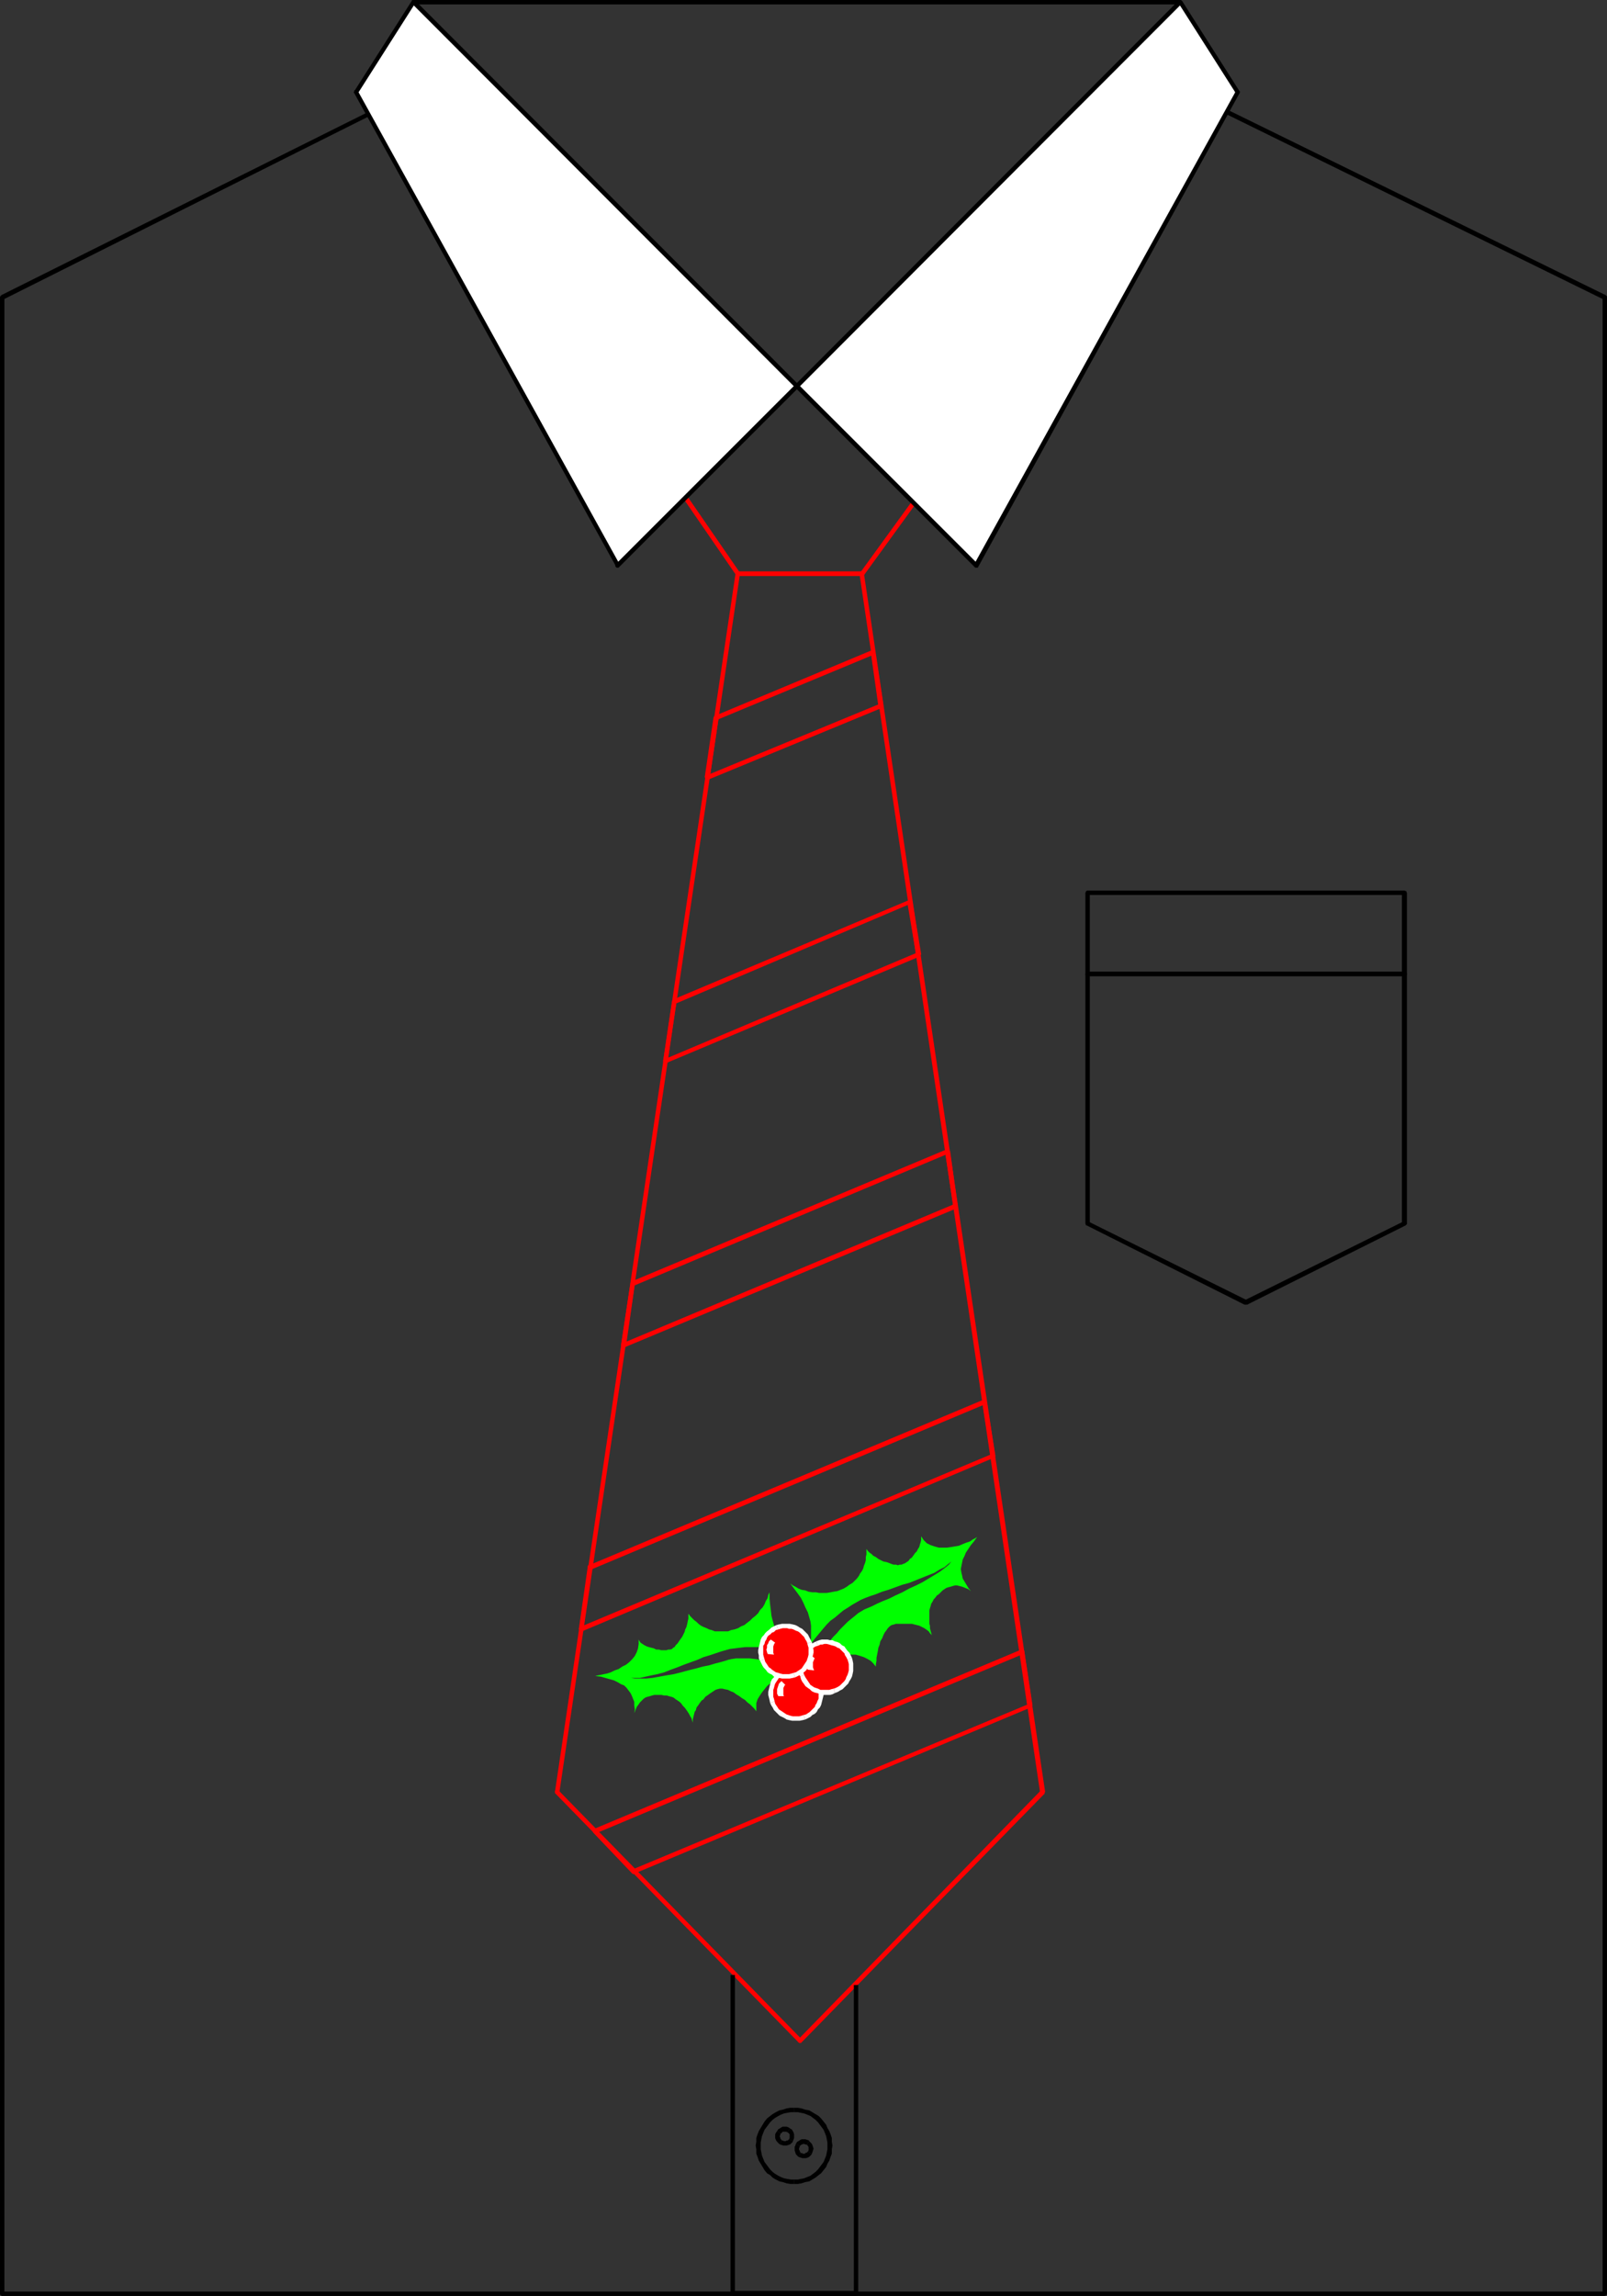 <?xml version="1.0" encoding="UTF-8" standalone="no"?>
<svg
   version="1.0"
   width="109.192mm"
   height="155.968mm"
   id="svg89"
   sodipodi:docname="Christmas Tie.wmf"
   xmlns:inkscape="http://www.inkscape.org/namespaces/inkscape"
   xmlns:sodipodi="http://sodipodi.sourceforge.net/DTD/sodipodi-0.dtd"
   xmlns="http://www.w3.org/2000/svg"
   xmlns:svg="http://www.w3.org/2000/svg">
  <rect width="100%" height="100%" fill="#333333" stroke="none"/>
  <sodipodi:namedview
     id="namedview89"
     pagecolor="#ffffff"
     bordercolor="#000000"
     borderopacity="0.25"
     inkscape:showpageshadow="2"
     inkscape:pageopacity="0.0"
     inkscape:pagecheckerboard="0"
     inkscape:deskcolor="#d1d1d1"
     inkscape:document-units="mm" />
  <defs
     id="defs1">
    <pattern
       id="WMFhbasepattern"
       patternUnits="userSpaceOnUse"
       width="6"
       height="6"
       x="0"
       y="0" />
  </defs>
  <path
     style="fill:#000000;fill-opacity:1;fill-rule:evenodd;stroke:none"
     d="m 212.488,550.864 v 0 0.97 l -0.162,0.808 -0.162,0.808 -0.323,0.808 -0.323,0.808 -0.485,0.646 -0.485,0.646 -0.485,0.646 -0.646,0.646 -0.646,0.485 -0.646,0.485 -0.808,0.323 -0.808,0.323 -0.808,0.162 -0.808,0.162 h -0.97 v 1.131 h 0.97 l 0.97,-0.162 0.97,-0.323 0.97,-0.162 0.808,-0.485 0.808,-0.485 0.808,-0.646 0.646,-0.485 0.646,-0.808 0.646,-0.808 0.323,-0.808 0.485,-0.808 0.323,-0.97 0.323,-0.808 v -1.131 l 0.162,-0.97 v 0 z"
     id="path1" />
  <path
     style="fill:#000000;fill-opacity:1;fill-rule:evenodd;stroke:none"
     d="m 203.924,542.3 v 0 h 0.97 l 0.808,0.162 0.808,0.162 0.808,0.323 0.808,0.323 0.646,0.485 0.646,0.485 0.646,0.646 0.485,0.646 0.485,0.646 0.485,0.646 0.323,0.808 0.323,0.808 0.162,0.808 0.162,0.808 v 0.808 h 1.293 l -0.162,-0.97 v -0.97 l -0.323,-0.97 -0.323,-0.808 -0.485,-0.808 -0.323,-0.808 -0.646,-0.808 -0.646,-0.808 -0.646,-0.646 -0.808,-0.485 -0.808,-0.485 -0.808,-0.485 -0.97,-0.162 -0.97,-0.323 -0.97,-0.162 h -0.97 v 0 z"
     id="path2" />
  <path
     style="fill:#000000;fill-opacity:1;fill-rule:evenodd;stroke:none"
     d="m 195.36,550.864 v 0 -0.808 l 0.162,-0.808 0.162,-0.808 0.323,-0.808 0.323,-0.808 0.485,-0.646 0.485,-0.646 0.485,-0.646 0.646,-0.646 0.646,-0.485 0.808,-0.485 0.646,-0.323 0.808,-0.323 0.808,-0.162 0.97,-0.162 h 0.808 v -1.131 h -0.97 l -0.97,0.162 -0.97,0.323 -0.808,0.162 -0.97,0.485 -0.808,0.485 -0.646,0.485 -0.808,0.646 -0.646,0.808 -0.485,0.808 -0.485,0.808 -0.485,0.808 -0.323,0.808 -0.323,0.97 v 0.97 l -0.162,0.97 v 0 z"
     id="path3" />
  <path
     style="fill:#000000;fill-opacity:1;fill-rule:evenodd;stroke:none"
     d="m 203.924,559.59 v 0 h -0.808 l -0.97,-0.162 -0.808,-0.162 -0.808,-0.323 -0.646,-0.323 -0.808,-0.485 -0.646,-0.485 -0.646,-0.646 -0.485,-0.646 -0.485,-0.646 -0.485,-0.646 -0.323,-0.808 -0.323,-0.808 -0.162,-0.808 -0.162,-0.808 v -0.97 h -1.293 l 0.162,0.97 v 1.131 l 0.323,0.808 0.323,0.97 0.485,0.808 0.485,0.808 0.485,0.808 0.646,0.808 0.808,0.485 0.646,0.646 0.808,0.485 0.97,0.485 0.808,0.162 0.97,0.323 0.97,0.162 h 0.97 v 0 z"
     id="path4" />
  <path
     style="fill:#ff0000;fill-opacity:1;fill-rule:evenodd;stroke:none"
     d="m 189.543,146.725 0.485,0.323 -13.573,-19.714 -0.97,0.646 13.573,19.714 0.485,0.162 -0.485,-0.162 0.162,0.162 h 0.162 0.162 0.323 l 0.162,-0.162 v -0.162 -0.323 -0.162 z"
     id="path5" />
  <path
     style="fill:#ff0000;fill-opacity:1;fill-rule:evenodd;stroke:none"
     d="m 220.891,147.048 0.485,-0.323 h -31.833 v 1.131 h 31.833 l 0.485,-0.162 -0.485,0.162 0.323,-0.162 0.162,-0.323 -0.162,-0.485 -0.323,-0.162 z"
     id="path6" />
  <path
     style="fill:#ff0000;fill-opacity:1;fill-rule:evenodd;stroke:none"
     d="m 234.626,129.111 -0.485,-0.323 -13.25,18.26 0.97,0.646 13.25,-18.26 z"
     id="path7" />
  <path
     style="fill:#ff0000;fill-opacity:1;fill-rule:evenodd;stroke:none"
     d="m 268.236,460.535 0.162,-0.485 -46.537,-312.84 -1.131,0.162 46.376,312.84 0.162,-0.485 -0.162,0.485 0.162,0.323 h 0.162 l 0.162,0.162 h 0.162 0.323 l 0.162,-0.162 v -0.162 l 0.162,-0.323 z"
     id="path8" />
  <path
     style="fill:#ff0000;fill-opacity:1;fill-rule:evenodd;stroke:none"
     d="m 205.055,524.363 h 0.808 l 62.373,-63.828 -0.97,-0.808 -62.211,63.828 h 0.808 -0.808 l -0.162,0.162 v 0.162 0.162 l 0.162,0.323 0.162,0.162 h 0.162 0.323 l 0.162,-0.162 z"
     id="path9" />
  <path
     style="fill:#ff0000;fill-opacity:1;fill-rule:evenodd;stroke:none"
     d="m 142.521,460.05 0.162,0.485 62.373,63.828 0.808,-0.808 -62.373,-63.828 0.162,0.485 -0.162,-0.485 -0.162,-0.162 h -0.323 -0.162 l -0.162,0.162 -0.162,0.162 v 0.323 0.162 l 0.162,0.162 z"
     id="path10" />
  <path
     style="fill:#ff0000;fill-opacity:1;fill-rule:evenodd;stroke:none"
     d="m 189.543,146.725 -0.646,0.485 -46.376,312.84 1.131,0.162 46.376,-312.84 -0.485,0.485 0.485,-0.485 v -0.162 -0.323 h -0.162 l -0.323,-0.162 h -0.162 l -0.162,0.162 -0.162,0.162 -0.162,0.162 z"
     id="path11" />
  <path
     style="fill:#ff0000;fill-opacity:1;fill-rule:evenodd;stroke:none"
     d="m 221.86,147.21 -0.485,-0.485 h -31.833 v 1.131 h 31.833 l -0.646,-0.485 0.646,0.485 0.323,-0.162 0.162,-0.323 -0.162,-0.485 -0.323,-0.162 z"
     id="path12" />
  <path
     style="fill:#ff0000;fill-opacity:1;fill-rule:evenodd;stroke:none"
     d="m 224.769,167.408 -0.808,-0.485 -40.235,16.805 0.323,1.131 40.397,-16.805 -0.808,-0.485 0.808,0.485 0.162,-0.162 0.162,-0.162 v -0.162 -0.323 l -0.162,-0.162 -0.162,-0.162 h -0.162 -0.323 z"
     id="path13" />
  <path
     style="fill:#ff0000;fill-opacity:1;fill-rule:evenodd;stroke:none"
     d="m 226.385,181.79 0.485,-0.646 -2.101,-13.735 -1.131,0.162 1.939,13.735 0.485,-0.646 -0.485,0.646 0.162,0.323 0.162,0.162 h 0.162 0.162 0.323 l 0.162,-0.162 v -0.162 l 0.162,-0.323 z"
     id="path14" />
  <path
     style="fill:#ff0000;fill-opacity:1;fill-rule:evenodd;stroke:none"
     d="m 180.978,199.565 0.808,0.646 44.598,-18.421 -0.323,-1.131 -44.598,18.421 0.808,0.646 -0.808,-0.646 -0.323,0.162 v 0.162 l -0.162,0.162 0.162,0.162 v 0.323 l 0.162,0.162 h 0.323 0.162 z"
     id="path15" />
  <path
     style="fill:#ff0000;fill-opacity:1;fill-rule:evenodd;stroke:none"
     d="m 183.725,183.729 -0.485,0.485 -2.262,15.351 1.293,0.162 2.262,-15.351 -0.485,0.485 0.485,-0.485 -0.162,-0.323 v -0.162 l -0.162,-0.162 h -0.162 -0.323 -0.162 l -0.162,0.162 -0.162,0.323 z"
     id="path16" />
  <path
     style="fill:#ff0000;fill-opacity:1;fill-rule:evenodd;stroke:none"
     d="m 236.08,245.619 0.485,-0.646 -2.262,-13.574 -1.293,0.323 2.262,13.412 0.485,-0.646 -0.485,0.646 0.162,0.323 0.162,0.162 h 0.162 0.162 0.323 l 0.162,-0.162 v -0.162 l 0.162,-0.323 z"
     id="path17" />
  <path
     style="fill:#ff0000;fill-opacity:1;fill-rule:evenodd;stroke:none"
     d="m 170.314,272.281 0.808,0.646 64.958,-27.309 -0.323,-1.131 -65.12,27.47 0.808,0.485 -0.808,-0.485 h -0.162 l -0.162,0.162 v 0.323 0.162 l 0.162,0.162 0.162,0.162 0.162,0.162 0.323,-0.162 z"
     id="path18" />
  <path
     style="fill:#ff0000;fill-opacity:1;fill-rule:evenodd;stroke:none"
     d="m 172.899,256.607 -0.323,0.485 -2.262,15.19 1.131,0.162 2.262,-15.19 -0.323,0.485 0.323,-0.485 v -0.323 -0.162 l -0.162,-0.162 h -0.323 -0.162 -0.162 l -0.162,0.162 -0.162,0.323 z"
     id="path19" />
  <path
     style="fill:#ff0000;fill-opacity:1;fill-rule:evenodd;stroke:none"
     d="m 234.302,231.398 -0.808,-0.323 -60.595,25.531 0.485,1.131 60.434,-25.693 -0.808,-0.323 0.808,0.323 h 0.162 l 0.162,-0.162 0.162,-0.323 -0.162,-0.162 -0.162,-0.162 -0.162,-0.162 -0.162,-0.162 -0.162,0.162 z"
     id="path20" />
  <path
     style="fill:#ff0000;fill-opacity:1;fill-rule:evenodd;stroke:none"
     d="m 245.614,310.255 0.323,-0.646 -1.939,-14.058 -1.293,0.162 2.101,14.058 0.323,-0.646 -0.323,0.646 v 0.162 l 0.162,0.162 0.162,0.162 h 0.323 l 0.162,-0.162 h 0.162 l 0.162,-0.323 v -0.162 z"
     id="path21" />
  <path
     style="fill:#ff0000;fill-opacity:1;fill-rule:evenodd;stroke:none"
     d="m 159.487,345.32 0.808,0.646 85.318,-35.712 -0.485,-1.131 -85.157,35.712 0.808,0.646 -0.808,-0.646 -0.323,0.162 v 0.162 l -0.162,0.162 0.162,0.323 v 0.162 l 0.323,0.162 h 0.162 0.162 z"
     id="path22" />
  <path
     style="fill:#ff0000;fill-opacity:1;fill-rule:evenodd;stroke:none"
     d="m 162.234,329 -0.323,0.485 -2.424,15.836 1.293,0.162 2.262,-15.836 -0.323,0.485 0.323,-0.485 v -0.162 l -0.162,-0.323 H 162.719 l -0.162,-0.162 h -0.323 l -0.162,0.162 -0.162,0.162 v 0.162 z"
     id="path23" />
  <path
     style="fill:#ff0000;fill-opacity:1;fill-rule:evenodd;stroke:none"
     d="m 243.998,295.55 -0.808,-0.485 -80.956,33.934 0.485,1.131 80.794,-33.934 -0.808,-0.485 0.808,0.485 0.323,-0.162 v -0.162 l 0.162,-0.162 -0.162,-0.323 v -0.162 l -0.323,-0.162 h -0.162 -0.162 z"
     id="path24" />
  <path
     style="fill:#ff0000;fill-opacity:1;fill-rule:evenodd;stroke:none"
     d="m 255.309,374.245 0.323,-0.485 -2.262,-13.897 -1.131,0.162 2.262,13.897 0.323,-0.646 -0.323,0.646 v 0.162 l 0.162,0.162 h 0.162 0.323 0.162 l 0.162,-0.162 0.162,-0.162 v -0.162 z"
     id="path25" />
  <path
     style="fill:#ff0000;fill-opacity:1;fill-rule:evenodd;stroke:none"
     d="m 148.661,418.198 0.808,0.646 105.84,-44.599 -0.485,-0.97 -105.84,44.438 0.808,0.646 -0.808,-0.646 -0.162,0.162 -0.162,0.162 v 0.162 0.162 l 0.162,0.162 0.162,0.162 0.162,0.162 h 0.323 z"
     id="path26" />
  <path
     style="fill:#ff0000;fill-opacity:1;fill-rule:evenodd;stroke:none"
     d="m 151.246,401.877 -0.323,0.485 -2.262,15.836 1.131,0.162 2.262,-15.836 -0.323,0.485 0.323,-0.485 v -0.323 l -0.162,-0.162 -0.162,-0.162 h -0.162 -0.323 -0.162 l -0.162,0.162 v 0.323 z"
     id="path27" />
  <path
     style="fill:#ff0000;fill-opacity:1;fill-rule:evenodd;stroke:none"
     d="m 253.37,359.863 -0.808,-0.485 -101.316,42.498 0.485,1.131 101.316,-42.498 -0.808,-0.485 0.808,0.485 0.162,-0.162 0.162,-0.162 v -0.162 -0.323 l -0.162,-0.162 h -0.162 l -0.162,-0.162 h -0.323 z"
     id="path28" />
  <path
     style="fill:#ff0000;fill-opacity:1;fill-rule:evenodd;stroke:none"
     d="m 264.681,438.397 0.485,-0.485 -2.101,-13.897 -1.131,0.162 1.939,13.897 0.485,-0.646 -0.485,0.646 0.162,0.162 0.162,0.162 h 0.162 0.162 0.323 l 0.162,-0.162 v -0.162 l 0.162,-0.162 z"
     id="path29" />
  <path
     style="fill:#ff0000;fill-opacity:1;fill-rule:evenodd;stroke:none"
     d="m 162.234,480.895 0.646,0.162 101.8,-42.66 -0.323,-0.97 -101.8,42.498 0.646,0.162 -0.646,-0.162 -0.323,0.162 v 0.162 l -0.162,0.323 0.162,0.162 v 0.162 l 0.162,0.162 0.323,0.162 0.162,-0.162 z"
     id="path30" />
  <path
     style="fill:#ff0000;fill-opacity:1;fill-rule:evenodd;stroke:none"
     d="m 152.539,469.584 -0.162,0.97 9.857,10.342 0.97,-0.808 -10.018,-10.342 -0.162,0.97 0.162,-0.97 -0.162,-0.162 h -0.323 -0.162 l -0.162,0.162 -0.162,0.162 v 0.162 0.162 l 0.162,0.323 z"
     id="path31" />
  <path
     style="fill:#ff0000;fill-opacity:1;fill-rule:evenodd;stroke:none"
     d="m 263.065,424.015 -0.808,-0.485 -109.718,46.053 0.485,1.131 109.718,-46.053 -0.808,-0.485 0.808,0.485 0.162,-0.162 0.162,-0.162 v -0.162 -0.323 l -0.162,-0.162 h -0.162 l -0.162,-0.162 h -0.323 z"
     id="path32" />
  <path
     style="fill:#000000;fill-opacity:1;fill-rule:evenodd;stroke:none"
     d="m 412.695,76.271 -0.323,-0.485 -97.922,-47.993 -0.646,0.97 98.084,48.154 -0.323,-0.646 0.323,0.646 h 0.162 0.323 l 0.162,-0.162 0.162,-0.162 v -0.162 -0.323 l -0.162,-0.162 -0.162,-0.162 z"
     id="path33" />
  <path
     style="fill:#000000;fill-opacity:1;fill-rule:evenodd;stroke:none"
     d="m 412.049,589.484 0.646,-0.485 V 76.271 h -1.131 V 589 l 0.485,-0.646 -0.485,0.646 0.162,0.323 0.323,0.162 0.485,-0.162 0.162,-0.323 z"
     id="path34" />
  <path
     style="fill:#000000;fill-opacity:1;fill-rule:evenodd;stroke:none"
     d="m 0,589 0.485,0.485 H 412.049 v -1.131 H 0.485 L 1.131,589 0.485,588.353 0.162,588.515 0,589 l 0.162,0.323 0.323,0.162 z"
     id="path35" />
  <path
     style="fill:#000000;fill-opacity:1;fill-rule:evenodd;stroke:none"
     d="M 0.323,75.786 0,76.271 V 589 H 1.131 V 76.271 L 0.808,76.917 1.131,76.271 0.97,75.948 0.485,75.786 0.162,75.948 0,76.271 Z"
     id="path36" />
  <path
     style="fill:#000000;fill-opacity:1;fill-rule:evenodd;stroke:none"
     d="M 95.014,29.086 94.852,28.602 0.323,75.786 0.808,76.917 95.337,29.571 Z"
     id="path37" />
  <path
     style="fill:#000000;fill-opacity:1;fill-rule:evenodd;stroke:none"
     d="m 360.664,229.783 -0.646,-0.485 v 20.845 h 1.293 v -20.845 l -0.646,-0.646 0.646,0.646 -0.162,-0.485 -0.485,-0.162 -0.485,0.162 -0.162,0.485 z"
     id="path38" />
  <path
     style="fill:#000000;fill-opacity:1;fill-rule:evenodd;stroke:none"
     d="m 279.87,229.298 -0.646,0.485 h 81.44 v -1.131 h -81.44 l -0.485,0.646 0.485,-0.646 -0.323,0.162 -0.162,0.485 0.162,0.323 0.323,0.162 z"
     id="path39" />
  <path
     style="fill:#000000;fill-opacity:1;fill-rule:evenodd;stroke:none"
     d="m 279.224,249.497 0.646,0.646 v -20.845 h -1.131 v 20.845 l 0.485,0.485 -0.485,-0.485 0.162,0.323 0.323,0.162 0.485,-0.162 0.162,-0.323 z"
     id="path40" />
  <path
     style="fill:#000000;fill-opacity:1;fill-rule:evenodd;stroke:none"
     d="m 360.018,250.143 0.646,-0.646 h -81.44 v 1.131 h 81.44 l 0.646,-0.485 -0.646,0.485 0.485,-0.162 0.162,-0.323 -0.162,-0.485 -0.485,-0.162 z"
     id="path41" />
  <path
     style="fill:#000000;fill-opacity:1;fill-rule:evenodd;stroke:none"
     d="m 279.547,313.648 0.323,0.485 v -63.99 h -1.131 v 63.99 l 0.323,0.485 -0.323,-0.485 0.162,0.485 h 0.323 0.485 l 0.162,-0.485 z"
     id="path42" />
  <path
     style="fill:#000000;fill-opacity:1;fill-rule:evenodd;stroke:none"
     d="m 319.621,333.847 h 0.646 l -40.72,-20.199 -0.485,0.97 40.559,20.36 h 0.646 -0.646 0.323 0.162 l 0.323,-0.162 v -0.162 l 0.162,-0.162 v -0.162 l -0.162,-0.323 -0.162,-0.162 z"
     id="path43" />
  <path
     style="fill:#000000;fill-opacity:1;fill-rule:evenodd;stroke:none"
     d="m 360.018,314.133 0.323,-0.485 -40.72,20.199 0.646,1.131 40.72,-20.36 0.323,-0.485 -0.323,0.485 0.162,-0.162 0.162,-0.162 v -0.162 l -0.162,-0.323 v -0.162 h -0.323 l -0.162,-0.162 -0.323,0.162 z"
     id="path44" />
  <path
     style="fill:#000000;fill-opacity:1;fill-rule:evenodd;stroke:none"
     d="m 360.664,250.628 -0.646,-0.485 v 63.99 h 1.293 v -63.99 l -0.646,-0.646 0.646,0.646 -0.162,-0.485 -0.485,-0.162 -0.485,0.162 -0.162,0.485 z"
     id="path45" />
  <path
     style="fill:#000000;fill-opacity:1;fill-rule:evenodd;stroke:none"
     d="m 279.87,250.143 -0.646,0.485 h 81.44 v -1.131 h -81.44 l -0.485,0.646 0.485,-0.646 -0.323,0.162 -0.162,0.485 0.162,0.323 0.323,0.162 z"
     id="path46" />
  <path
     style="fill:#000000;fill-opacity:1;fill-rule:evenodd;stroke:none"
     d="m 188.088,588.192 0.646,0.646 v -81.765 h -1.131 v 81.765 l 0.485,0.646 -0.485,-0.646 0.162,0.485 h 0.323 0.485 l 0.162,-0.485 z"
     id="path47" />
  <path
     style="fill:#000000;fill-opacity:1;fill-rule:evenodd;stroke:none"
     d="m 219.275,588.838 0.485,-0.646 H 188.088 v 1.293 h 31.671 l 0.646,-0.646 -0.646,0.646 0.485,-0.162 0.162,-0.485 -0.162,-0.485 -0.485,-0.162 z"
     id="path48" />
  <path
     style="fill:#000000;fill-opacity:1;fill-rule:evenodd;stroke:none"
     d="m 219.76,509.658 h -0.485 v 79.18 h 1.131 v -79.18 z"
     id="path49" />
  <path
     style="fill:#000000;fill-opacity:1;fill-rule:evenodd;stroke:none"
     d="m 202.631,549.248 v 0 l -0.162,0.162 -0.162,0.162 h -0.323 l -0.162,0.162 h -0.162 -0.323 l -0.323,-0.162 h -0.162 l -0.646,0.97 0.485,0.162 0.485,0.162 h 0.485 0.323 l 0.485,-0.162 0.485,-0.162 0.323,-0.323 0.323,-0.323 v -0.162 z"
     id="path50" />
  <path
     style="fill:#000000;fill-opacity:1;fill-rule:evenodd;stroke:none"
     d="m 202.146,547.471 h 0.162 l 0.162,0.162 0.162,0.162 0.162,0.162 v 0.162 0.323 0.323 0.162 l -0.162,0.323 0.97,0.485 0.162,-0.323 0.162,-0.485 v -0.485 -0.485 l -0.162,-0.485 -0.162,-0.323 -0.323,-0.485 -0.485,-0.162 h 0.162 z"
     id="path51" />
  <path
     style="fill:#000000;fill-opacity:1;fill-rule:evenodd;stroke:none"
     d="m 200.531,547.794 v 0 l 0.162,-0.162 0.162,-0.162 0.162,-0.162 h 0.162 0.323 0.323 0.162 l 0.162,0.162 0.808,-0.97 -0.485,-0.323 -0.485,-0.162 h -0.485 -0.485 l -0.323,0.162 -0.485,0.323 -0.323,0.162 -0.323,0.485 v 0 z"
     id="path52" />
  <path
     style="fill:#000000;fill-opacity:1;fill-rule:evenodd;stroke:none"
     d="m 200.854,549.571 v 0 l -0.162,-0.162 -0.162,-0.162 -0.162,-0.323 v -0.162 l -0.162,-0.323 0.162,-0.162 v -0.323 l 0.162,-0.162 -0.97,-0.646 -0.323,0.485 -0.162,0.323 v 0.485 0.485 l 0.162,0.485 0.323,0.485 0.323,0.323 0.323,0.323 v 0 z"
     id="path53" />
  <path
     style="fill:#000000;fill-opacity:1;fill-rule:evenodd;stroke:none"
     d="m 207.479,552.318 v 0 l -0.162,0.323 h -0.162 l -0.323,0.162 -0.162,0.162 h -0.162 -0.323 l -0.162,-0.162 h -0.323 l -0.646,0.97 0.485,0.162 0.485,0.162 h 0.485 0.485 l 0.485,-0.162 0.323,-0.162 0.323,-0.323 0.323,-0.323 v 0 z"
     id="path54" />
  <path
     style="fill:#000000;fill-opacity:1;fill-rule:evenodd;stroke:none"
     d="m 207.156,550.703 v -0.162 l 0.162,0.162 0.162,0.323 0.162,0.162 v 0.323 0.162 0.162 0.323 l -0.162,0.162 0.97,0.808 0.162,-0.485 0.162,-0.485 0.162,-0.485 -0.162,-0.485 -0.162,-0.485 -0.162,-0.323 -0.323,-0.323 -0.323,-0.323 v -0.162 z"
     id="path55" />
  <path
     style="fill:#000000;fill-opacity:1;fill-rule:evenodd;stroke:none"
     d="m 205.378,551.026 v 0 l 0.162,-0.162 0.162,-0.162 0.323,-0.162 h 0.162 l 0.162,-0.162 0.323,0.162 h 0.162 l 0.323,0.162 0.646,-1.131 -0.485,-0.162 -0.485,-0.162 h -0.485 -0.485 l -0.323,0.162 -0.485,0.323 -0.323,0.162 -0.323,0.485 v 0 z"
     id="path56" />
  <path
     style="fill:#000000;fill-opacity:1;fill-rule:evenodd;stroke:none"
     d="m 205.701,552.803 v 0 l -0.162,-0.162 -0.162,-0.323 v -0.162 l -0.162,-0.162 v -0.323 -0.162 l 0.162,-0.323 v -0.162 l -0.97,-0.646 -0.162,0.485 -0.162,0.323 v 0.485 0.485 l 0.162,0.485 0.162,0.485 0.323,0.323 0.323,0.323 v 0 z"
     id="path57" />
  <path
     style="fill:#ffffff;fill-opacity:1;fill-rule:evenodd;stroke:none"
     d="M 106.163,0.646 204.732,99.055 158.679,145.27 91.459,23.592 Z"
     id="path58" />
  <path
     style="fill:#000000;fill-opacity:1;fill-rule:evenodd;stroke:none"
     d="M 205.055,99.54 V 98.732 L 106.648,0.162 105.84,0.97 204.247,99.54 v -0.808 0.808 l 0.162,0.162 h 0.323 0.162 l 0.162,-0.162 0.162,-0.162 v -0.323 -0.162 l -0.162,-0.162 z"
     id="path59" />
  <path
     style="fill:#000000;fill-opacity:1;fill-rule:evenodd;stroke:none"
     d="m 158.195,145.432 0.808,0.162 46.053,-46.053 -0.808,-0.808 -46.053,46.053 0.97,0.162 -0.97,-0.162 -0.162,0.162 v 0.323 0.162 l 0.162,0.162 0.162,0.162 h 0.323 0.162 l 0.162,-0.162 z"
     id="path60" />
  <path
     style="fill:#000000;fill-opacity:1;fill-rule:evenodd;stroke:none"
     d="m 90.974,23.431 v 0.485 L 158.195,145.432 159.164,144.947 91.944,23.431 v 0.485 -0.485 L 91.782,23.108 h -0.162 -0.162 -0.323 l -0.162,0.162 v 0.162 l -0.162,0.323 0.162,0.162 z"
     id="path61" />
  <path
     style="fill:#000000;fill-opacity:1;fill-rule:evenodd;stroke:none"
     d="m 106.648,0.162 -0.97,0.162 -14.704,23.108 0.97,0.485 14.704,-23.108 -0.808,0.162 0.808,-0.162 0.162,-0.162 V 0.485 L 106.648,0.162 106.486,0 h -0.162 -0.162 -0.323 l -0.162,0.323 z"
     id="path62" />
  <path
     style="fill:#ffffff;fill-opacity:1;fill-rule:evenodd;stroke:none"
     d="M 204.732,99.055 303.139,0.646 317.843,23.592 250.784,145.27 Z"
     id="path63" />
  <path
     style="fill:#000000;fill-opacity:1;fill-rule:evenodd;stroke:none"
     d="m 303.624,0.323 -0.97,-0.162 -98.407,98.571 0.808,0.808 98.407,-98.571 -0.808,-0.162 0.808,0.162 0.162,-0.162 0.162,-0.162 L 303.624,0.323 303.462,0.162 303.3,0 h -0.162 -0.162 l -0.323,0.162 z"
     id="path64" />
  <path
     style="fill:#000000;fill-opacity:1;fill-rule:evenodd;stroke:none"
     d="M 318.328,23.915 V 23.431 L 303.624,0.323 302.654,0.808 317.359,23.915 v -0.485 0.485 l 0.162,0.162 0.162,0.162 h 0.162 l 0.323,-0.162 h 0.162 v -0.323 l 0.162,-0.162 -0.162,-0.162 z"
     id="path65" />
  <path
     style="fill:#000000;fill-opacity:1;fill-rule:evenodd;stroke:none"
     d="m 250.3,145.594 0.97,-0.162 67.059,-121.517 -0.97,-0.485 -67.221,121.517 0.97,-0.162 -0.97,0.162 v 0.162 0.323 l 0.162,0.162 0.162,0.162 h 0.162 0.162 0.323 l 0.162,-0.323 z"
     id="path66" />
  <path
     style="fill:#000000;fill-opacity:1;fill-rule:evenodd;stroke:none"
     d="m 204.247,98.732 v 0.808 l 46.053,46.053 0.808,-0.808 -46.053,-46.053 v 0.808 -0.808 l -0.162,-0.162 h -0.162 -0.323 l -0.162,0.162 -0.162,0.162 v 0.162 0.323 l 0.162,0.162 z"
     id="path67" />
  <path
     style="fill:#ffffff;fill-opacity:1;fill-rule:evenodd;stroke:none"
     d="M 106.163,0.646 H 303.139 Z"
     id="path68" />
  <path
     style="fill:#000000;fill-opacity:1;fill-rule:evenodd;stroke:none"
     d="M 303.139,0.646 V 0 H 106.163 v 1.131 h 196.976 z"
     id="path69" />
  <path
     style="fill:#00ff00;fill-opacity:1;fill-rule:evenodd;stroke:none"
     d="m 206.186,425.631 -0.808,-0.485 -0.97,-0.485 -0.97,-0.485 -1.293,-0.323 -1.131,-0.323 -1.293,-0.162 -1.293,-0.323 -1.454,-0.162 h -1.293 -1.454 -1.454 -1.293 l -1.454,0.162 -1.293,0.162 -1.293,0.162 -1.131,0.323 -1.131,0.323 -1.454,0.485 -1.454,0.485 -1.616,0.485 -1.454,0.646 -1.777,0.646 -1.777,0.646 -1.616,0.646 -1.777,0.646 -1.616,0.646 -1.777,0.485 -1.616,0.323 -1.454,0.323 -1.454,0.323 h -1.131 -1.131 l 0.97,0.162 h 1.293 1.616 l 1.616,-0.162 1.777,-0.323 1.777,-0.323 1.939,-0.323 1.939,-0.485 1.777,-0.485 1.939,-0.485 1.777,-0.485 1.616,-0.323 1.616,-0.485 1.293,-0.323 1.131,-0.323 0.97,-0.323 0.808,-0.162 1.131,-0.162 h 0.97 1.293 1.131 l 1.454,0.162 1.293,0.162 1.293,0.162 1.293,0.162 1.293,0.162 1.293,0.323 1.293,0.323 0.97,0.323 0.97,0.162 0.97,0.323 0.646,0.323 -0.808,0.162 -0.97,0.323 -0.808,0.323 -0.97,0.485 -0.97,0.485 -0.97,0.485 -0.97,0.808 -0.808,0.646 -0.97,0.808 -0.646,0.808 -0.646,0.808 -0.646,0.97 -0.485,0.808 -0.323,0.97 v 0.97 1.131 l -0.485,-0.646 -0.485,-0.485 -0.646,-0.646 -0.646,-0.485 -0.646,-0.646 -0.808,-0.485 -0.646,-0.485 -0.808,-0.485 -0.646,-0.485 -0.808,-0.323 -0.646,-0.323 -0.808,-0.162 -0.646,-0.162 h -0.646 l -0.646,0.162 -0.485,0.162 -0.485,0.323 -0.485,0.323 -0.485,0.323 -0.646,0.485 -0.485,0.323 -0.485,0.646 -0.485,0.323 -0.485,0.646 -0.323,0.485 -0.485,0.646 -0.162,0.646 -0.323,0.485 -0.162,0.646 -0.162,0.646 -0.162,0.646 v 0.808 l -0.162,-0.485 -0.162,-0.646 -0.323,-0.485 -0.323,-0.646 -0.323,-0.485 -0.323,-0.485 -0.485,-0.646 -0.485,-0.485 -0.323,-0.485 -0.485,-0.485 -0.485,-0.323 -0.485,-0.323 -0.646,-0.485 -0.485,-0.162 -0.646,-0.162 -0.485,-0.162 h -0.646 l -0.808,-0.162 h -0.646 -0.485 -0.646 l -0.646,0.162 -0.485,0.162 -0.646,0.162 -0.485,0.162 -0.485,0.323 -0.485,0.485 -0.485,0.485 -0.323,0.485 -0.485,0.646 -0.323,0.808 -0.323,0.808 0.162,-0.97 -0.162,-0.97 v -0.97 l -0.323,-0.808 -0.323,-0.808 -0.323,-0.646 -0.485,-0.646 -0.485,-0.646 -0.646,-0.646 -0.808,-0.323 -0.808,-0.485 -0.97,-0.485 -1.131,-0.323 -1.131,-0.323 -1.131,-0.323 -1.454,-0.162 0.646,-0.162 0.808,-0.162 0.808,-0.162 0.808,-0.162 0.97,-0.323 0.97,-0.485 0.97,-0.323 0.97,-0.646 0.97,-0.485 0.808,-0.646 0.808,-0.808 0.646,-0.808 0.485,-0.97 0.323,-0.97 0.162,-1.131 v -1.131 l 0.162,0.323 0.323,0.485 0.485,0.323 0.485,0.323 0.646,0.323 0.485,0.162 0.646,0.162 0.646,0.162 0.646,0.323 h 0.646 l 0.646,0.162 h 0.646 0.646 l 0.485,-0.162 h 0.485 l 0.485,-0.162 0.323,-0.323 0.323,-0.162 0.323,-0.485 0.485,-0.485 0.323,-0.485 0.323,-0.485 0.485,-0.646 0.323,-0.646 0.323,-0.646 0.162,-0.646 0.323,-0.646 0.162,-0.646 0.162,-0.808 0.162,-0.646 v -0.646 -0.646 l 0.485,0.646 0.485,0.485 0.485,0.485 0.646,0.485 0.485,0.485 0.646,0.485 0.646,0.323 0.808,0.323 0.646,0.323 0.646,0.162 0.808,0.323 h 0.808 0.808 0.808 0.97 l 0.808,-0.323 0.808,-0.162 0.97,-0.323 0.808,-0.485 0.808,-0.323 0.808,-0.646 0.646,-0.485 0.646,-0.646 0.808,-0.646 0.646,-0.646 0.485,-0.808 0.646,-0.646 0.485,-0.808 0.323,-0.808 0.485,-0.808 0.162,-0.808 0.323,-0.646 v 1.616 l 0.162,1.616 0.162,1.293 0.162,1.454 0.323,1.293 0.323,1.131 0.485,1.131 0.485,1.131 0.646,0.97 0.646,0.97 0.646,0.808 0.808,0.808 0.808,0.808 0.808,0.646 0.97,0.646 z"
     id="path70" />
  <path
     style="fill:#00ff00;fill-opacity:1;fill-rule:evenodd;stroke:none"
     d="m 207.156,424.985 0.162,-0.97 0.485,-0.808 0.485,-1.131 0.646,-0.97 0.808,-0.97 0.808,-0.97 0.808,-0.97 0.97,-1.131 0.97,-0.97 1.131,-0.808 1.131,-0.97 0.97,-0.808 1.293,-0.808 0.97,-0.646 1.131,-0.646 1.131,-0.646 1.131,-0.485 1.293,-0.485 1.454,-0.485 1.616,-0.646 1.616,-0.485 1.777,-0.646 1.777,-0.646 1.777,-0.485 1.616,-0.646 1.616,-0.646 1.616,-0.646 1.616,-0.646 1.293,-0.808 1.293,-0.646 0.97,-0.808 0.808,-0.646 -0.646,0.808 -0.97,0.808 -1.293,0.97 -1.293,0.808 -1.616,0.97 -1.616,0.97 -1.616,0.808 -1.777,0.808 -1.777,0.97 -1.777,0.808 -1.616,0.808 -1.616,0.646 -1.454,0.646 -1.293,0.646 -1.131,0.485 -0.808,0.323 -0.808,0.485 -0.808,0.485 -0.97,0.808 -0.808,0.646 -0.97,0.808 -0.97,0.97 -0.97,0.97 -0.808,0.97 -0.97,0.97 -0.808,0.97 -0.808,1.131 -0.808,0.97 -0.646,0.808 -0.485,0.97 -0.485,0.808 -0.323,0.646 0.646,-0.485 0.97,-0.323 0.808,-0.323 1.131,-0.323 0.97,-0.162 1.131,-0.162 1.131,-0.162 h 1.131 l 1.131,0.162 h 1.131 l 1.131,0.323 0.97,0.323 0.97,0.485 0.808,0.485 0.646,0.646 0.646,0.808 v -0.646 l 0.162,-0.808 V 425.631 l 0.162,-0.808 0.162,-0.808 0.162,-0.97 0.323,-0.808 0.162,-0.808 0.485,-0.808 0.323,-0.808 0.323,-0.646 0.485,-0.646 0.323,-0.485 0.485,-0.485 0.485,-0.323 0.646,-0.162 0.485,-0.162 h 0.646 0.646 0.646 0.646 0.808 0.646 l 0.646,0.162 0.646,0.162 0.646,0.162 0.646,0.323 0.646,0.323 0.485,0.323 0.646,0.485 0.323,0.485 0.485,0.485 -0.162,-0.485 -0.162,-0.646 -0.162,-0.646 v -0.646 l -0.162,-0.485 v -0.808 -0.646 -0.646 -0.646 -0.646 l 0.162,-0.646 0.162,-0.485 0.162,-0.646 0.323,-0.485 0.323,-0.646 0.323,-0.323 0.485,-0.646 0.485,-0.323 0.485,-0.485 0.485,-0.485 0.485,-0.323 0.485,-0.323 0.485,-0.162 0.646,-0.162 0.485,-0.162 0.646,-0.162 h 0.485 l 0.646,0.162 0.646,0.162 0.808,0.323 0.808,0.323 0.646,0.485 -0.646,-0.808 -0.485,-0.808 -0.485,-0.808 -0.485,-0.808 -0.162,-0.808 -0.162,-0.646 -0.162,-0.97 0.162,-0.808 0.162,-0.808 0.162,-0.808 0.485,-0.97 0.323,-0.808 0.646,-0.97 0.646,-0.97 0.808,-0.97 0.808,-1.131 -0.485,0.323 -0.646,0.323 -0.646,0.485 -0.97,0.323 -0.808,0.323 -1.131,0.485 -0.97,0.162 -0.97,0.162 -1.131,0.162 h -1.131 -0.97 l -1.131,-0.323 -0.97,-0.323 -0.97,-0.485 -0.808,-0.808 -0.646,-0.97 v 0.485 0.485 l -0.162,0.646 -0.162,0.485 -0.162,0.646 -0.323,0.485 -0.323,0.646 -0.485,0.485 -0.323,0.485 -0.485,0.646 -0.485,0.323 -0.323,0.485 -0.485,0.323 -0.485,0.323 -0.485,0.162 -0.323,0.162 h -0.485 l -0.485,0.162 -0.485,-0.162 h -0.646 l -0.485,-0.162 -0.808,-0.323 -0.485,-0.162 -0.808,-0.162 -0.646,-0.323 -0.646,-0.323 -0.646,-0.485 -0.646,-0.323 -0.485,-0.485 -0.485,-0.323 -0.485,-0.485 -0.323,-0.485 v 0.646 0.808 l -0.162,0.646 v 0.808 l -0.162,0.646 -0.323,0.808 -0.162,0.646 -0.323,0.646 -0.485,0.646 -0.323,0.646 -0.485,0.646 -0.646,0.646 -0.485,0.485 -0.808,0.485 -0.646,0.485 -0.808,0.485 -0.808,0.323 -0.808,0.323 -0.97,0.162 -0.808,0.162 -0.97,0.162 h -0.97 -0.97 l -0.808,-0.162 h -0.97 l -0.97,-0.162 -0.808,-0.323 -0.97,-0.162 -0.808,-0.323 -0.808,-0.485 -0.646,-0.323 -0.646,-0.485 0.97,1.293 0.97,1.293 0.808,1.131 0.646,1.293 0.485,1.131 0.646,1.293 0.323,1.131 0.323,1.131 0.162,1.131 v 1.131 0.97 1.131 l -0.162,1.131 -0.323,1.131 -0.323,0.97 z"
     id="path71" />
  <path
     style="fill:#ff0000;fill-opacity:1;fill-rule:evenodd;stroke:none"
     d="m 206.671,440.821 0.646,-0.162 0.485,-0.323 0.485,-0.323 0.485,-0.485 0.485,-0.485 0.323,-0.485 0.485,-0.485 0.162,-0.485 0.323,-0.646 0.162,-0.646 0.162,-0.646 v -0.485 -0.646 -0.646 l -0.162,-0.646 -0.162,-0.646 -0.323,-0.646 -0.323,-0.485 -0.323,-0.646 -0.485,-0.485 -0.323,-0.485 -0.485,-0.323 -0.646,-0.323 -0.485,-0.323 -0.485,-0.162 -0.646,-0.162 -0.646,-0.162 -0.646,-0.162 h -0.646 l -0.646,0.162 h -0.646 l -0.646,0.323 -0.485,0.162 -0.646,0.323 -0.485,0.323 -0.485,0.485 -0.485,0.485 -0.323,0.485 -0.323,0.485 -0.323,0.485 -0.323,0.646 -0.162,0.646 -0.162,0.485 v 0.646 0.808 0.485 l 0.162,0.646 0.162,0.646 0.323,0.646 0.323,0.646 0.323,0.485 0.485,0.485 0.323,0.485 0.646,0.323 0.485,0.323 0.485,0.323 0.646,0.162 0.485,0.323 h 0.646 l 0.646,0.162 h 0.646 l 0.646,-0.162 h 0.646 z"
     id="path72" />
  <path
     style="fill:#ffffff;fill-opacity:1;fill-rule:evenodd;stroke:none"
     d="m 209.903,432.741 v 0 l 0.162,0.646 0.162,0.485 v 0.646 0.646 0.485 0.485 l -0.323,0.646 -0.162,0.485 -0.323,0.485 -0.162,0.485 -0.485,0.485 -0.323,0.323 -0.485,0.485 -0.485,0.323 -0.485,0.323 -0.646,0.162 0.485,1.131 0.646,-0.323 0.646,-0.323 0.485,-0.485 0.646,-0.323 0.485,-0.485 0.323,-0.646 0.485,-0.485 0.323,-0.646 0.162,-0.646 0.162,-0.646 0.162,-0.646 0.162,-0.646 v -0.646 l -0.162,-0.808 v -0.646 l -0.323,-0.646 v 0 z"
     id="path73" />
  <path
     style="fill:#ffffff;fill-opacity:1;fill-rule:evenodd;stroke:none"
     d="m 202.47,429.186 v 0 l 0.485,-0.162 0.646,-0.162 h 0.485 0.646 0.646 l 0.485,0.162 0.485,0.162 0.485,0.323 0.646,0.162 0.323,0.323 0.485,0.323 0.485,0.485 0.323,0.485 0.323,0.323 0.323,0.646 0.162,0.485 1.131,-0.323 -0.323,-0.808 -0.323,-0.485 -0.323,-0.646 -0.485,-0.485 -0.485,-0.485 -0.485,-0.485 -0.646,-0.323 -0.485,-0.323 -0.646,-0.323 -0.646,-0.162 -0.646,-0.162 h -0.808 -0.646 -0.646 l -0.808,0.162 -0.646,0.162 v 0 z"
     id="path74" />
  <path
     style="fill:#ffffff;fill-opacity:1;fill-rule:evenodd;stroke:none"
     d="m 198.915,436.781 v 0 l -0.162,-0.646 -0.162,-0.485 v -0.485 -0.808 -0.485 l 0.162,-0.485 0.162,-0.646 0.162,-0.485 0.323,-0.485 0.323,-0.485 0.323,-0.485 0.485,-0.323 0.323,-0.485 0.485,-0.323 0.485,-0.323 0.646,-0.162 -0.485,-1.131 -0.646,0.323 -0.646,0.323 -0.485,0.323 -0.646,0.485 -0.485,0.485 -0.323,0.646 -0.485,0.485 -0.323,0.646 -0.162,0.646 -0.162,0.646 -0.162,0.646 -0.162,0.646 v 0.808 l 0.162,0.646 0.162,0.646 0.162,0.808 v 0 z"
     id="path75" />
  <path
     style="fill:#ffffff;fill-opacity:1;fill-rule:evenodd;stroke:none"
     d="m 206.348,440.336 v 0 l -0.485,0.162 -0.646,0.162 h -0.485 -0.646 -0.485 l -0.646,-0.162 -0.485,-0.162 -0.485,-0.162 -0.485,-0.323 -0.485,-0.323 -0.485,-0.323 -0.485,-0.323 -0.323,-0.485 -0.323,-0.485 -0.323,-0.485 -0.162,-0.646 -1.131,0.485 0.323,0.646 0.323,0.485 0.323,0.646 0.485,0.485 0.485,0.485 0.485,0.485 0.646,0.323 0.646,0.323 0.485,0.323 0.646,0.162 0.808,0.162 h 0.646 0.646 0.646 l 0.808,-0.162 0.646,-0.162 v 0 z"
     id="path76" />
  <path
     style="fill:#ffffff;fill-opacity:1;fill-rule:evenodd;stroke:none"
     d="m 200.692,431.61 -0.323,0.323 -0.323,0.323 -0.162,0.485 -0.162,0.485 -0.162,0.485 v 0.646 0.485 l 0.323,0.646 h 1.454 l -0.162,-0.323 v -0.485 -0.323 -0.485 -0.485 l 0.162,-0.323 0.162,-0.323 0.162,-0.162 z"
     id="path77" />
  <path
     style="fill:#ff0000;fill-opacity:1;fill-rule:evenodd;stroke:none"
     d="m 214.266,434.195 0.646,-0.323 0.485,-0.323 0.646,-0.323 0.485,-0.485 0.485,-0.323 0.323,-0.485 0.323,-0.485 0.323,-0.646 0.162,-0.485 0.162,-0.646 0.162,-0.646 v -0.646 -0.646 -0.646 l -0.162,-0.646 -0.162,-0.646 -0.162,-0.646 -0.485,-0.485 -0.323,-0.485 -0.323,-0.485 -0.485,-0.485 -0.485,-0.323 -0.485,-0.323 -0.485,-0.323 -0.646,-0.323 -0.646,-0.162 -0.646,-0.162 h -0.646 -0.646 -0.485 l -0.646,0.162 -0.646,0.162 -0.646,0.323 -0.646,0.323 -0.485,0.323 -0.485,0.323 -0.323,0.485 -0.485,0.485 -0.323,0.646 -0.323,0.485 -0.162,0.646 -0.162,0.485 -0.162,0.646 v 0.646 0.646 0.646 l 0.162,0.646 0.162,0.646 0.323,0.646 0.162,0.485 0.485,0.485 0.323,0.485 0.485,0.485 0.485,0.485 0.485,0.323 0.646,0.162 0.485,0.323 0.646,0.162 0.646,0.162 h 0.485 0.646 0.646 l 0.646,-0.162 z"
     id="path78" />
  <path
     style="fill:#ffffff;fill-opacity:1;fill-rule:evenodd;stroke:none"
     d="m 217.659,426.116 v 0 l 0.162,0.485 0.162,0.646 v 0.485 0.646 0.485 l -0.162,0.646 -0.162,0.485 -0.323,0.646 -0.162,0.485 -0.323,0.485 -0.323,0.323 -0.485,0.485 -0.323,0.323 -0.485,0.323 -0.646,0.323 -0.485,0.162 0.323,1.131 0.808,-0.323 0.485,-0.323 0.646,-0.323 0.485,-0.485 0.485,-0.485 0.485,-0.485 0.323,-0.646 0.323,-0.485 0.323,-0.646 0.162,-0.646 0.162,-0.808 v -0.646 -0.646 -0.646 L 218.952,426.277 218.79,425.631 v 0 z"
     id="path79" />
  <path
     style="fill:#ffffff;fill-opacity:1;fill-rule:evenodd;stroke:none"
     d="m 210.064,422.561 v 0 l 0.646,-0.323 h 0.485 l 0.485,-0.162 h 0.646 l 0.646,0.162 0.485,0.162 0.646,0.162 0.485,0.162 0.485,0.323 0.485,0.162 0.485,0.485 0.323,0.323 0.485,0.485 0.162,0.485 0.323,0.485 0.323,0.646 1.131,-0.485 -0.323,-0.646 -0.323,-0.646 -0.485,-0.485 -0.485,-0.646 -0.323,-0.485 -0.646,-0.323 -0.485,-0.485 -0.646,-0.323 -0.646,-0.162 -0.646,-0.323 h -0.646 l -0.646,-0.162 h -0.808 -0.646 l -0.646,0.162 -0.808,0.323 v 0 z"
     id="path80" />
  <path
     style="fill:#ffffff;fill-opacity:1;fill-rule:evenodd;stroke:none"
     d="m 206.509,429.994 v 0 l -0.162,-0.485 v -0.646 l -0.162,-0.485 v -0.646 l 0.162,-0.646 v -0.485 l 0.162,-0.485 0.323,-0.485 0.162,-0.646 0.323,-0.485 0.323,-0.323 0.485,-0.485 0.323,-0.323 0.485,-0.323 0.485,-0.323 0.646,-0.162 -0.485,-1.131 -0.646,0.323 -0.485,0.323 -0.646,0.323 -0.485,0.485 -0.485,0.485 -0.485,0.485 -0.323,0.646 -0.323,0.485 -0.323,0.646 -0.162,0.808 -0.162,0.485 v 0.808 0.646 0.646 l 0.162,0.808 0.323,0.646 v 0 z"
     id="path81" />
  <path
     style="fill:#ffffff;fill-opacity:1;fill-rule:evenodd;stroke:none"
     d="m 214.104,433.549 v 0 l -0.646,0.162 -0.485,0.162 h -0.646 -0.646 -0.485 -0.485 l -0.646,-0.323 -0.485,-0.162 -0.485,-0.162 -0.485,-0.323 -0.485,-0.323 -0.323,-0.485 -0.323,-0.485 -0.323,-0.485 -0.323,-0.485 -0.323,-0.646 -0.97,0.485 0.162,0.646 0.323,0.646 0.485,0.646 0.323,0.485 0.646,0.485 0.485,0.323 0.485,0.485 0.646,0.323 0.646,0.162 0.646,0.162 0.646,0.323 h 0.646 0.646 0.808 l 0.646,-0.162 0.646,-0.323 v 0 z"
     id="path82" />
  <path
     style="fill:#ffffff;fill-opacity:1;fill-rule:evenodd;stroke:none"
     d="m 208.287,424.985 -0.323,0.162 -0.162,0.485 -0.323,0.323 -0.162,0.646 -0.162,0.485 v 0.646 0.485 l 0.323,0.485 1.616,0.162 -0.162,-0.323 -0.162,-0.485 v -0.485 -0.485 -0.323 l 0.162,-0.323 0.162,-0.485 0.162,-0.162 z"
     id="path83" />
  <path
     style="fill:#ff0000;fill-opacity:1;fill-rule:evenodd;stroke:none"
     d="m 204.085,429.994 0.485,-0.162 0.646,-0.323 0.485,-0.323 0.485,-0.485 0.485,-0.323 0.323,-0.646 0.485,-0.485 0.162,-0.485 0.323,-0.646 0.162,-0.485 0.162,-0.646 v -0.646 -0.646 -0.646 l -0.162,-0.646 -0.162,-0.646 -0.323,-0.646 -0.323,-0.485 -0.323,-0.646 -0.485,-0.485 -0.323,-0.323 -0.485,-0.485 -0.646,-0.323 -0.485,-0.323 -0.646,-0.162 -0.485,-0.162 -0.646,-0.162 -0.646,-0.162 h -0.646 l -0.646,0.162 h -0.646 l -0.646,0.323 -0.646,0.162 -0.485,0.323 -0.485,0.485 -0.485,0.323 -0.485,0.485 -0.323,0.485 -0.485,0.485 -0.162,0.646 -0.323,0.485 -0.162,0.646 -0.162,0.646 v 0.646 0.646 0.646 l 0.162,0.646 0.162,0.485 0.323,0.646 0.323,0.646 0.323,0.485 0.485,0.485 0.323,0.485 0.485,0.323 0.646,0.323 0.485,0.323 0.646,0.162 0.485,0.323 0.646,0.162 h 0.646 0.646 0.646 l 0.646,-0.162 z"
     id="path84" />
  <path
     style="fill:#ffffff;fill-opacity:1;fill-rule:evenodd;stroke:none"
     d="m 207.317,421.914 v 0 l 0.162,0.646 0.162,0.485 v 0.646 0.485 0.646 l -0.162,0.646 -0.162,0.485 -0.162,0.485 -0.323,0.485 -0.323,0.485 -0.323,0.485 -0.323,0.485 -0.485,0.323 -0.485,0.323 -0.485,0.323 -0.646,0.162 0.485,1.131 0.646,-0.323 0.646,-0.323 0.485,-0.323 0.646,-0.485 0.485,-0.485 0.323,-0.646 0.485,-0.485 0.323,-0.646 0.162,-0.646 0.162,-0.646 0.162,-0.646 0.162,-0.646 v -0.646 l -0.162,-0.808 v -0.646 l -0.323,-0.646 v 0 z"
     id="path85" />
  <path
     style="fill:#ffffff;fill-opacity:1;fill-rule:evenodd;stroke:none"
     d="m 199.884,418.359 v 0 l 0.485,-0.162 0.646,-0.162 h 0.485 0.646 l 0.485,0.162 h 0.646 l 0.485,0.162 0.646,0.323 0.485,0.162 0.485,0.323 0.323,0.323 0.485,0.485 0.323,0.323 0.323,0.646 0.323,0.485 0.162,0.485 1.131,-0.323 -0.323,-0.646 -0.323,-0.646 -0.323,-0.646 -0.485,-0.485 -0.485,-0.485 -0.485,-0.485 -0.646,-0.323 -0.485,-0.323 -0.646,-0.323 -0.646,-0.162 -0.808,-0.162 h -0.646 -0.646 -0.646 l -0.808,0.162 -0.646,0.162 v 0 z"
     id="path86" />
  <path
     style="fill:#ffffff;fill-opacity:1;fill-rule:evenodd;stroke:none"
     d="m 196.329,425.954 v 0 l -0.162,-0.485 -0.162,-0.646 v -0.485 -0.646 -0.646 -0.485 l 0.323,-0.485 0.162,-0.646 0.323,-0.485 0.162,-0.485 0.323,-0.485 0.485,-0.323 0.485,-0.485 0.485,-0.162 0.485,-0.485 0.646,-0.162 -0.485,-1.131 -0.646,0.323 -0.646,0.323 -0.485,0.485 -0.646,0.485 -0.485,0.485 -0.323,0.485 -0.485,0.485 -0.323,0.646 -0.162,0.646 -0.162,0.646 -0.162,0.646 -0.162,0.808 v 0.646 l 0.162,0.646 v 0.808 l 0.323,0.646 v 0 z"
     id="path87" />
  <path
     style="fill:#ffffff;fill-opacity:1;fill-rule:evenodd;stroke:none"
     d="m 203.762,429.509 v 0 l -0.485,0.162 -0.646,0.162 h -0.485 -0.646 -0.485 l -0.646,-0.162 -0.485,-0.162 -0.646,-0.162 -0.485,-0.323 -0.485,-0.323 -0.323,-0.323 -0.485,-0.323 -0.323,-0.485 -0.323,-0.485 -0.323,-0.485 -0.162,-0.646 -1.131,0.485 0.323,0.646 0.323,0.646 0.323,0.485 0.485,0.485 0.485,0.646 0.485,0.323 0.646,0.323 0.485,0.485 0.646,0.162 0.646,0.162 0.808,0.162 h 0.646 0.646 0.646 l 0.808,-0.162 0.646,-0.162 v 0 z"
     id="path88" />
  <path
     style="fill:#ffffff;fill-opacity:1;fill-rule:evenodd;stroke:none"
     d="m 197.945,420.945 -0.162,0.162 -0.323,0.323 -0.162,0.485 -0.323,0.485 v 0.646 l -0.162,0.485 0.162,0.646 0.162,0.485 1.616,0.162 -0.162,-0.485 v -0.323 -0.485 -0.485 -0.323 l 0.162,-0.485 0.162,-0.323 0.162,-0.162 z"
     id="path89" />
</svg>
